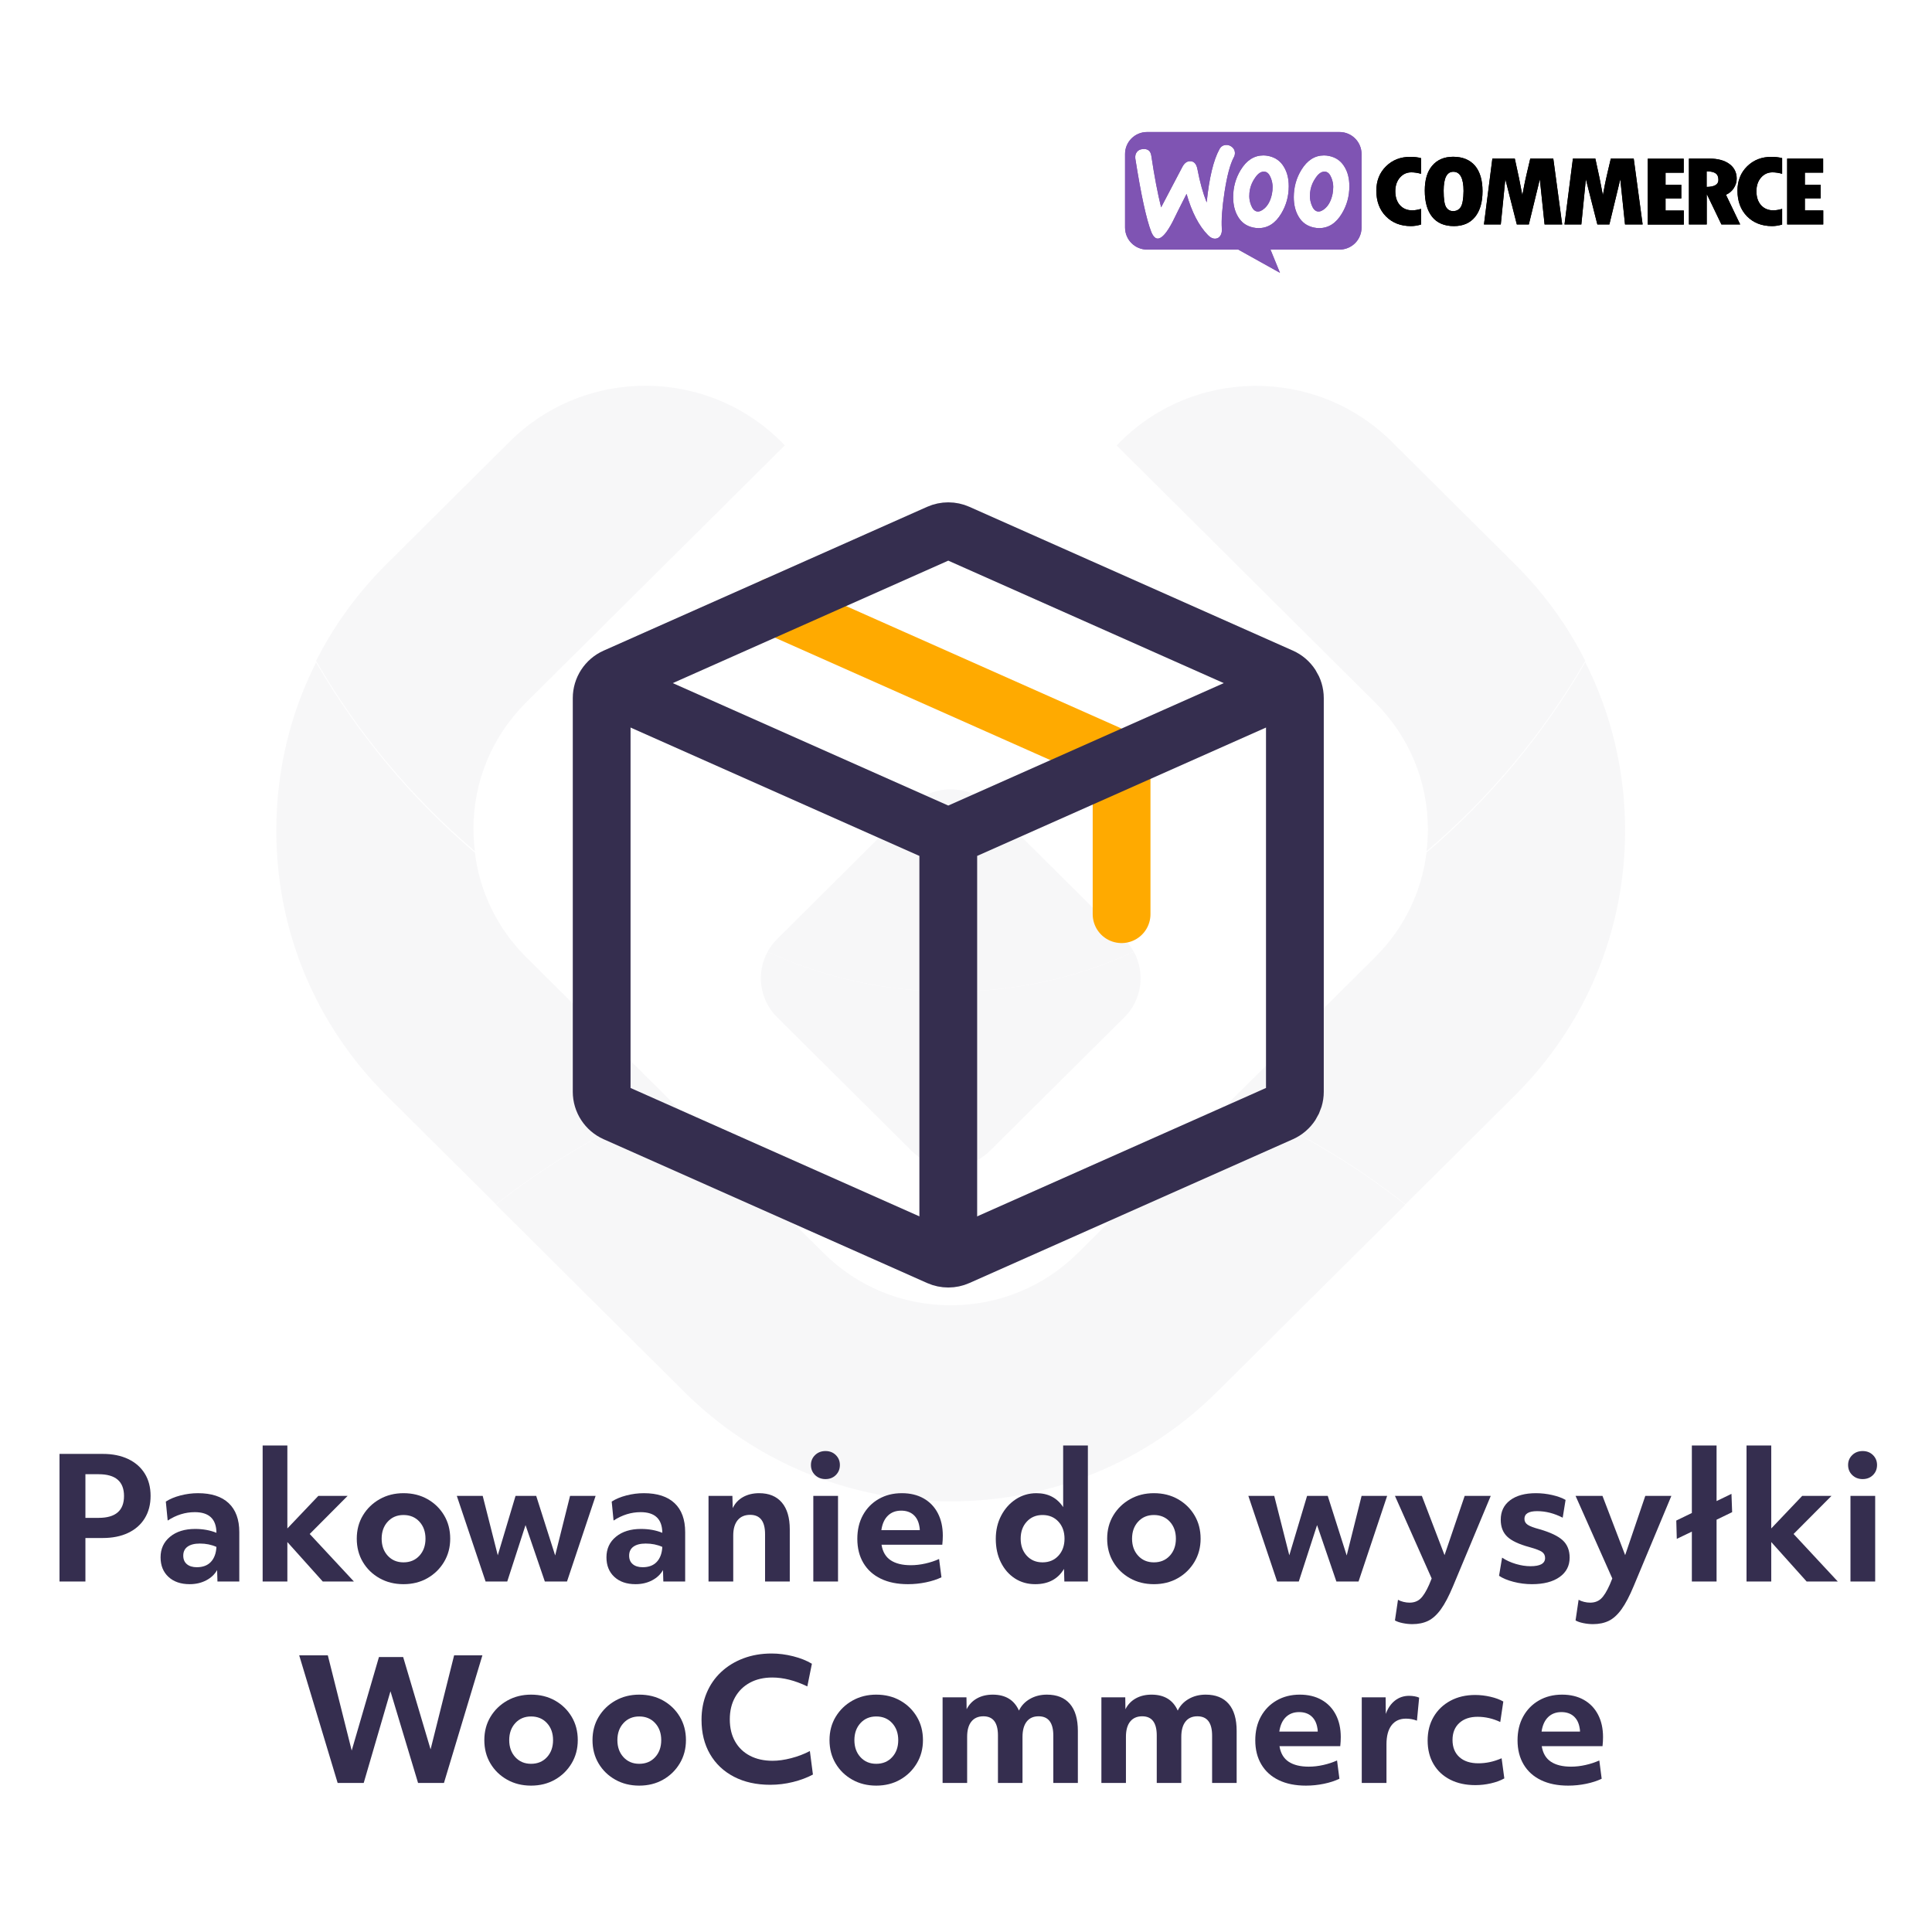 <?xml version="1.0" encoding="UTF-8" standalone="no"?> <svg xmlns="http://www.w3.org/2000/svg" xmlns:xlink="http://www.w3.org/1999/xlink" xmlns:serif="http://www.serif.com/" width="100%" height="100%" viewBox="0 0 500 500" version="1.1" xml:space="preserve" style="fill-rule:evenodd;clip-rule:evenodd;stroke-linecap:round;stroke-linejoin:round;"> <g transform="matrix(1.671,0,0,1.671,-0.692,0.879)"> <g opacity="0.04"> <g transform="matrix(1,0,0,1,77.235,102.06)"> <path d="M0,83.94L-16.912,67.125C-27.955,56.158 -34.027,41.573 -34.027,26.043C-34.027,16.84 -31.897,7.979 -27.866,0C-21.4,11.168 -13.045,21.151 -3.271,29.471C-2.523,35.572 0.228,41.232 4.666,45.657L27.194,68.044C17.356,72.079 8.203,77.461 -0.013,83.94L0,83.94Z" style="fill:rgb(53,46,79);fill-rule:nonzero;"></path> </g> <g transform="matrix(1,0,0,1,218.086,102.034)"> <path d="M0,83.966C-8.215,77.474 -17.355,72.092 -27.193,68.058L-4.678,45.67C-0.24,41.246 2.523,35.598 3.259,29.485C13.059,21.153 21.389,11.181 27.854,0C31.886,7.98 34.016,16.854 34.016,26.056C34.016,41.573 27.942,56.171 16.913,67.138L-0.013,83.966L0,83.966Z" style="fill:rgb(53,46,79);fill-rule:nonzero;"></path> </g> <g transform="matrix(1,0,0,1,147.661,170.145)"> <path d="M0,61.855C-15.606,61.855 -30.287,55.817 -41.317,44.85L-70.438,15.895C-62.223,9.403 -53.069,4.033 -43.231,0L-19.727,23.37C-14.465,28.614 -7.467,31.488 -0.013,31.488C7.442,31.488 14.44,28.614 19.714,23.37L43.219,0C53.057,4.033 62.198,9.416 70.413,15.908L41.292,44.85C30.262,55.817 15.594,61.855 -0.025,61.855L0,61.855Z" style="fill:rgb(53,46,79);fill-rule:nonzero;"></path> </g> <g transform="matrix(1,0,0,1,73.749,59.528)"> <path d="M0,68.36C0,69.52 0.076,70.654 0.215,71.776C-9.572,63.457 -17.914,53.485 -24.38,42.304C-21.616,36.808 -17.927,31.741 -13.438,27.278L5.591,8.358C17.432,-3.416 36.702,-3.164 48.214,8.925L8.152,48.733C2.891,53.964 -0.013,60.935 -0.013,68.347L0,68.36Z" style="fill:rgb(53,46,79);fill-rule:nonzero;"></path> </g> <g transform="matrix(1,0,0,1,173.359,118.976)"> <path d="M0,-50.511C11.512,-62.587 30.782,-62.852 42.623,-51.078L61.652,-32.157C66.141,-27.707 69.817,-22.64 72.582,-17.144C66.102,-5.95 57.786,4.008 47.986,12.341C48.138,11.206 48.201,10.084 48.201,8.925C48.201,1.512 45.298,-5.458 40.037,-10.69L0,-50.511Z" style="fill:rgb(53,46,79);fill-rule:nonzero;"></path> </g> <g transform="matrix(1,0,0,1,141.576,150.238)"> <path d="M0,27.454L-8.114,19.387L-20.805,6.781C-23.568,4.033 -24.05,-0.127 -22.275,-3.354C-13.654,0.604 -4.032,2.823 6.098,2.823C16.228,2.823 25.824,0.617 34.445,-3.354C36.221,-0.127 35.738,4.033 32.987,6.781L20.297,19.387L12.171,27.454C8.824,30.808 3.372,30.808 0,27.454" style="fill:rgb(53,46,79);fill-rule:nonzero;"></path> </g> <g transform="matrix(1,0,0,1,147.661,120.891)"> <path d="M0,32.17C-10.13,32.17 -19.739,29.951 -28.373,25.993C-27.993,25.3 -27.486,24.619 -26.902,24.039L-15.467,12.656L-6.098,3.328C-2.738,0 2.713,0 6.073,3.328L26.89,24.039C27.486,24.631 27.98,25.3 28.348,25.993C19.727,29.963 10.117,32.17 0,32.17" style="fill:rgb(53,46,79);fill-rule:nonzero;"></path> </g> </g> </g> <g transform="matrix(1.599,0,0,1.599,291.153,34.165)"> <g> <clipPath id="_clip1"> <rect x="0" y="0" width="113" height="23"></rect> </clipPath> <g clip-path="url(#_clip1)"> <path d="M34.709,0L3.552,0C1.581,0 -0.016,1.612 0,3.568L0,15.461C0,17.433 1.596,19.029 3.568,19.029L18.325,19.029L25.07,22.785L23.536,19.029L34.709,19.029C36.681,19.029 38.277,17.433 38.277,15.461L38.277,3.568C38.277,1.596 36.681,0 34.709,0ZM2.895,2.754C2.457,2.785 2.128,2.942 1.909,3.239C1.69,3.521 1.612,3.881 1.659,4.288C2.582,10.156 3.443,14.115 4.241,16.165C4.554,16.916 4.914,17.276 5.336,17.245C5.994,17.198 6.776,16.29 7.699,14.522C8.184,13.521 8.936,12.018 9.953,10.015C10.798,12.973 11.956,15.195 13.411,16.682C13.818,17.104 14.241,17.292 14.647,17.261C15.007,17.229 15.289,17.042 15.477,16.697C15.633,16.4 15.696,16.056 15.665,15.664C15.571,14.24 15.712,12.253 16.103,9.702C16.51,7.073 17.01,5.18 17.621,4.053C17.746,3.818 17.793,3.584 17.777,3.302C17.746,2.942 17.589,2.645 17.292,2.41C16.995,2.175 16.666,2.066 16.306,2.097C15.852,2.128 15.508,2.347 15.273,2.785C14.303,4.554 13.615,7.418 13.208,11.392C12.613,9.89 12.112,8.122 11.721,6.04C11.549,5.117 11.127,4.679 10.438,4.726C9.968,4.757 9.577,5.07 9.264,5.665L5.837,12.19C5.274,9.921 4.742,7.151 4.257,3.881C4.147,3.067 3.693,2.692 2.895,2.754ZM33.05,3.881C34.161,4.116 34.991,4.71 35.554,5.696C36.055,6.541 36.305,7.558 36.305,8.779C36.305,10.391 35.899,11.862 35.085,13.208C34.146,14.773 32.925,15.555 31.407,15.555C31.141,15.555 30.86,15.524 30.562,15.461C29.451,15.226 28.622,14.632 28.058,13.646C27.558,12.785 27.307,11.752 27.307,10.547C27.307,8.936 27.714,7.465 28.528,6.134C29.483,4.569 30.703,3.787 32.205,3.787C32.471,3.787 32.753,3.818 33.05,3.881ZM32.393,12.347C32.972,11.831 33.363,11.064 33.583,10.031C33.645,9.671 33.692,9.28 33.692,8.873C33.692,8.419 33.598,7.934 33.41,7.449C33.176,6.839 32.863,6.51 32.487,6.432C31.924,6.322 31.376,6.635 30.86,7.402C30.437,7.997 30.171,8.623 30.03,9.264C29.952,9.624 29.921,10.015 29.921,10.407C29.921,10.86 30.015,11.345 30.202,11.831C30.437,12.441 30.75,12.769 31.126,12.848C31.517,12.926 31.939,12.754 32.393,12.347ZM25.742,5.696C25.179,4.71 24.334,4.116 23.239,3.881C22.941,3.818 22.66,3.787 22.394,3.787C20.891,3.787 19.671,4.569 18.716,6.134C17.902,7.465 17.496,8.936 17.496,10.547C17.496,11.752 17.746,12.785 18.247,13.646C18.81,14.632 19.639,15.226 20.75,15.461C21.048,15.524 21.329,15.555 21.596,15.555C23.113,15.555 24.334,14.773 25.273,13.208C26.087,11.862 26.494,10.391 26.494,8.779C26.494,7.558 26.243,6.541 25.742,5.696ZM23.771,10.031C23.552,11.064 23.16,11.831 22.581,12.347C22.128,12.754 21.705,12.926 21.314,12.848C20.938,12.769 20.625,12.441 20.391,11.831C20.203,11.345 20.109,10.86 20.109,10.407C20.109,10.015 20.14,9.624 20.218,9.264C20.359,8.623 20.625,7.997 21.048,7.402C21.564,6.635 22.112,6.322 22.675,6.432C23.051,6.51 23.364,6.839 23.599,7.449C23.786,7.934 23.88,8.419 23.88,8.873C23.88,9.28 23.849,9.671 23.771,10.031Z" style="fill:rgb(127,84,179);"></path> <path d="M42.236,5.555C41.188,6.588 40.671,7.903 40.671,9.499C40.671,11.205 41.188,12.597 42.221,13.646C43.253,14.694 44.599,15.226 46.274,15.226C46.759,15.226 47.306,15.148 47.901,14.976L47.901,12.441C47.353,12.597 46.884,12.676 46.477,12.676C45.648,12.676 44.99,12.394 44.49,11.846C43.989,11.283 43.739,10.532 43.739,9.577C43.739,8.685 43.989,7.95 44.474,7.386C44.975,6.807 45.585,6.526 46.336,6.526C46.821,6.526 47.338,6.604 47.901,6.76L47.901,4.225C47.385,4.084 46.806,4.022 46.195,4.022C44.599,4.006 43.285,4.522 42.236,5.555ZM53.097,4.006C51.657,4.006 50.53,4.491 49.716,5.446C48.903,6.4 48.511,7.746 48.511,9.467C48.511,11.33 48.918,12.754 49.716,13.74C50.514,14.726 51.688,15.226 53.222,15.226C54.708,15.226 55.851,14.726 56.649,13.74C57.447,12.754 57.854,11.361 57.854,9.577C57.854,7.793 57.447,6.416 56.633,5.446C55.804,4.491 54.63,4.006 53.097,4.006ZM54.333,12.143C54.051,12.582 53.629,12.801 53.097,12.801C52.596,12.801 52.22,12.582 51.954,12.143C51.688,11.705 51.563,10.829 51.563,9.499C51.563,7.449 52.079,6.432 53.128,6.432C54.223,6.432 54.786,7.464 54.786,9.546C54.771,10.829 54.614,11.705 54.333,12.143ZM65.584,4.303L65.021,6.698C64.88,7.308 64.739,7.934 64.614,8.575L64.301,10.234C64.004,8.575 63.597,6.604 63.08,4.303L59.45,4.303L58.088,14.96L60.811,14.96L61.547,7.621L63.409,14.96L65.35,14.96L67.133,7.637L67.9,14.96L70.748,14.96L69.309,4.303L65.584,4.303ZM78.62,4.303L78.056,6.698C77.915,7.308 77.775,7.934 77.649,8.575L77.336,10.234C77.039,8.575 76.632,6.604 76.116,4.303L72.485,4.303L71.124,14.96L73.847,14.96L74.582,7.621L76.444,14.96L78.385,14.96L80.153,7.637L80.92,14.96L83.768,14.96L82.328,4.303L78.62,4.303ZM87.477,10.751L90.028,10.751L90.028,8.544L87.477,8.544L87.477,6.588L90.419,6.588L90.419,4.319L84.598,4.319L84.598,14.976L90.435,14.976L90.435,12.707L87.477,12.707L87.477,10.751ZM98.54,9.061C98.838,8.575 98.994,8.075 98.994,7.558C98.994,6.557 98.603,5.759 97.821,5.18C97.038,4.601 95.959,4.303 94.613,4.303L91.264,4.303L91.264,14.96L94.143,14.96L94.143,10.109L94.19,10.109L96.522,14.96L99.558,14.96L97.257,10.156C97.805,9.906 98.243,9.546 98.54,9.061ZM94.128,8.888L94.128,6.353C94.816,6.369 95.301,6.479 95.599,6.698C95.896,6.917 96.037,7.261 96.037,7.762C96.037,8.497 95.395,8.873 94.128,8.888ZM100.684,5.555C99.636,6.588 99.12,7.903 99.12,9.499C99.12,11.205 99.636,12.597 100.669,13.646C101.702,14.694 103.047,15.226 104.722,15.226C105.207,15.226 105.755,15.148 106.349,14.976L106.349,12.441C105.802,12.597 105.332,12.676 104.925,12.676C104.096,12.676 103.439,12.394 102.938,11.846C102.437,11.283 102.187,10.532 102.187,9.577C102.187,8.685 102.437,7.95 102.922,7.386C103.423,6.807 104.033,6.526 104.784,6.526C105.269,6.526 105.786,6.604 106.349,6.76L106.349,4.225C105.833,4.084 105.254,4.022 104.644,4.022C103.063,4.006 101.733,4.522 100.684,5.555ZM110.027,12.691L110.027,10.735L112.577,10.735L112.577,8.529L110.027,8.529L110.027,6.572L112.984,6.572L112.984,4.303L107.163,4.303L107.163,14.96L113,14.96L113,12.691L110.027,12.691Z" style="fill-rule:nonzero;"></path> </g> </g> </g> <g id="logo-woocommerce.svg" transform="matrix(1.599,0,0,1.599,381.519,52.558)"> <g transform="matrix(1,0,0,1,-56.5,-11.5)"> <clipPath id="_clip2"> <rect x="0" y="0" width="113" height="23"></rect> </clipPath> <g clip-path="url(#_clip2)"> <path d="M34.709,0L3.552,0C1.581,0 -0.016,1.612 0,3.568L0,15.461C0,17.433 1.596,19.029 3.568,19.029L18.325,19.029L25.07,22.785L23.536,19.029L34.709,19.029C36.681,19.029 38.277,17.433 38.277,15.461L38.277,3.568C38.277,1.596 36.681,0 34.709,0ZM2.895,2.754C2.457,2.785 2.128,2.942 1.909,3.239C1.69,3.521 1.612,3.881 1.659,4.288C2.582,10.156 3.443,14.115 4.241,16.165C4.554,16.916 4.914,17.276 5.336,17.245C5.994,17.198 6.776,16.29 7.699,14.522C8.184,13.521 8.936,12.018 9.953,10.015C10.798,12.973 11.956,15.195 13.411,16.682C13.818,17.104 14.241,17.292 14.647,17.261C15.007,17.229 15.289,17.042 15.477,16.697C15.633,16.4 15.696,16.056 15.665,15.664C15.571,14.24 15.712,12.253 16.103,9.702C16.51,7.073 17.01,5.18 17.621,4.053C17.746,3.818 17.793,3.584 17.777,3.302C17.746,2.942 17.589,2.645 17.292,2.41C16.995,2.175 16.666,2.066 16.306,2.097C15.852,2.128 15.508,2.347 15.273,2.785C14.303,4.554 13.615,7.418 13.208,11.392C12.613,9.89 12.112,8.122 11.721,6.04C11.549,5.117 11.127,4.679 10.438,4.726C9.968,4.757 9.577,5.07 9.264,5.665L5.837,12.19C5.274,9.921 4.742,7.151 4.257,3.881C4.147,3.067 3.693,2.692 2.895,2.754ZM33.05,3.881C34.161,4.116 34.991,4.71 35.554,5.696C36.055,6.541 36.305,7.558 36.305,8.779C36.305,10.391 35.899,11.862 35.085,13.208C34.146,14.773 32.925,15.555 31.407,15.555C31.141,15.555 30.86,15.524 30.562,15.461C29.451,15.226 28.622,14.632 28.058,13.646C27.558,12.785 27.307,11.752 27.307,10.547C27.307,8.936 27.714,7.465 28.528,6.134C29.483,4.569 30.703,3.787 32.205,3.787C32.471,3.787 32.753,3.818 33.05,3.881ZM32.393,12.347C32.972,11.831 33.363,11.064 33.583,10.031C33.645,9.671 33.692,9.28 33.692,8.873C33.692,8.419 33.598,7.934 33.41,7.449C33.176,6.839 32.863,6.51 32.487,6.432C31.924,6.322 31.376,6.635 30.86,7.402C30.437,7.997 30.171,8.623 30.03,9.264C29.952,9.624 29.921,10.015 29.921,10.407C29.921,10.86 30.015,11.345 30.202,11.831C30.437,12.441 30.75,12.769 31.126,12.848C31.517,12.926 31.939,12.754 32.393,12.347ZM25.742,5.696C25.179,4.71 24.334,4.116 23.239,3.881C22.941,3.818 22.66,3.787 22.394,3.787C20.891,3.787 19.671,4.569 18.716,6.134C17.902,7.465 17.496,8.936 17.496,10.547C17.496,11.752 17.746,12.785 18.247,13.646C18.81,14.632 19.639,15.226 20.75,15.461C21.048,15.524 21.329,15.555 21.596,15.555C23.113,15.555 24.334,14.773 25.273,13.208C26.087,11.862 26.494,10.391 26.494,8.779C26.494,7.558 26.243,6.541 25.742,5.696ZM23.771,10.031C23.552,11.064 23.16,11.831 22.581,12.347C22.128,12.754 21.705,12.926 21.314,12.848C20.938,12.769 20.625,12.441 20.391,11.831C20.203,11.345 20.109,10.86 20.109,10.407C20.109,10.015 20.14,9.624 20.218,9.264C20.359,8.623 20.625,7.997 21.048,7.402C21.564,6.635 22.112,6.322 22.675,6.432C23.051,6.51 23.364,6.839 23.599,7.449C23.786,7.934 23.88,8.419 23.88,8.873C23.88,9.28 23.849,9.671 23.771,10.031Z" style="fill:rgb(127,84,179);"></path> <path d="M42.236,5.555C41.188,6.588 40.671,7.903 40.671,9.499C40.671,11.205 41.188,12.597 42.221,13.646C43.253,14.694 44.599,15.226 46.274,15.226C46.759,15.226 47.306,15.148 47.901,14.976L47.901,12.441C47.353,12.597 46.884,12.676 46.477,12.676C45.648,12.676 44.99,12.394 44.49,11.846C43.989,11.283 43.739,10.532 43.739,9.577C43.739,8.685 43.989,7.95 44.474,7.386C44.975,6.807 45.585,6.526 46.336,6.526C46.821,6.526 47.338,6.604 47.901,6.76L47.901,4.225C47.385,4.084 46.806,4.022 46.195,4.022C44.599,4.006 43.285,4.522 42.236,5.555ZM53.097,4.006C51.657,4.006 50.53,4.491 49.716,5.446C48.903,6.4 48.511,7.746 48.511,9.467C48.511,11.33 48.918,12.754 49.716,13.74C50.514,14.726 51.688,15.226 53.222,15.226C54.708,15.226 55.851,14.726 56.649,13.74C57.447,12.754 57.854,11.361 57.854,9.577C57.854,7.793 57.447,6.416 56.633,5.446C55.804,4.491 54.63,4.006 53.097,4.006ZM54.333,12.143C54.051,12.582 53.629,12.801 53.097,12.801C52.596,12.801 52.22,12.582 51.954,12.143C51.688,11.705 51.563,10.829 51.563,9.499C51.563,7.449 52.079,6.432 53.128,6.432C54.223,6.432 54.786,7.464 54.786,9.546C54.771,10.829 54.614,11.705 54.333,12.143ZM65.584,4.303L65.021,6.698C64.88,7.308 64.739,7.934 64.614,8.575L64.301,10.234C64.004,8.575 63.597,6.604 63.08,4.303L59.45,4.303L58.088,14.96L60.811,14.96L61.547,7.621L63.409,14.96L65.35,14.96L67.133,7.637L67.9,14.96L70.748,14.96L69.309,4.303L65.584,4.303ZM78.62,4.303L78.056,6.698C77.915,7.308 77.775,7.934 77.649,8.575L77.336,10.234C77.039,8.575 76.632,6.604 76.116,4.303L72.485,4.303L71.124,14.96L73.847,14.96L74.582,7.621L76.444,14.96L78.385,14.96L80.153,7.637L80.92,14.96L83.768,14.96L82.328,4.303L78.62,4.303ZM87.477,10.751L90.028,10.751L90.028,8.544L87.477,8.544L87.477,6.588L90.419,6.588L90.419,4.319L84.598,4.319L84.598,14.976L90.435,14.976L90.435,12.707L87.477,12.707L87.477,10.751ZM98.54,9.061C98.838,8.575 98.994,8.075 98.994,7.558C98.994,6.557 98.603,5.759 97.821,5.18C97.038,4.601 95.959,4.303 94.613,4.303L91.264,4.303L91.264,14.96L94.143,14.96L94.143,10.109L94.19,10.109L96.522,14.96L99.558,14.96L97.257,10.156C97.805,9.906 98.243,9.546 98.54,9.061ZM94.128,8.888L94.128,6.353C94.816,6.369 95.301,6.479 95.599,6.698C95.896,6.917 96.037,7.261 96.037,7.762C96.037,8.497 95.395,8.873 94.128,8.888ZM100.684,5.555C99.636,6.588 99.12,7.903 99.12,9.499C99.12,11.205 99.636,12.597 100.669,13.646C101.702,14.694 103.047,15.226 104.722,15.226C105.207,15.226 105.755,15.148 106.349,14.976L106.349,12.441C105.802,12.597 105.332,12.676 104.925,12.676C104.096,12.676 103.439,12.394 102.938,11.846C102.437,11.283 102.187,10.532 102.187,9.577C102.187,8.685 102.437,7.95 102.922,7.386C103.423,6.807 104.033,6.526 104.784,6.526C105.269,6.526 105.786,6.604 106.349,6.76L106.349,4.225C105.833,4.084 105.254,4.022 104.644,4.022C103.063,4.006 101.733,4.522 100.684,5.555ZM110.027,12.691L110.027,10.735L112.577,10.735L112.577,8.529L110.027,8.529L110.027,6.572L112.984,6.572L112.984,4.303L107.163,4.303L107.163,14.96L113,14.96L113,12.691L110.027,12.691Z" style="fill-rule:nonzero;"></path> </g> </g> </g> <g transform="matrix(1,0,0,1,0,5.042)"> <g transform="matrix(9.967,0,0,9.967,125.809,106.96)"> <path d="M7.5,4.5L16.144,8.342C16.36,8.438 16.5,8.653 16.5,8.89L16.5,12.5" style="fill:none;fill-rule:nonzero;stroke:rgb(255,170,0);stroke-width:1.5px;"></path> </g> <g transform="matrix(9.967,0,0,9.967,125.809,106.96)"> <path d="M2.695,7.185L11.695,11.185L12.305,9.815L3.305,5.815L2.695,7.185ZM12.75,21.5L12.75,10.5L11.25,10.5L11.25,21.5L12.75,21.5ZM12.305,11.185L21.305,7.185L20.695,5.815L11.695,9.815L12.305,11.185Z" style="fill:rgb(53,46,79);fill-rule:nonzero;"></path> </g> <g transform="matrix(9.967,0,0,9.967,125.809,106.96)"> <path d="M3,17.11L3,6.89C3,6.653 3.14,6.438 3.356,6.342L11.756,2.608C11.912,2.539 12.089,2.539 12.244,2.608L20.644,6.342C20.86,6.438 21,6.653 21,6.89L21,17.11C21,17.347 20.86,17.562 20.644,17.658L12.244,21.392C12.089,21.461 11.912,21.461 11.756,21.392L3.356,17.658C3.14,17.562 3,17.347 3,17.11Z" style="fill:none;fill-rule:nonzero;stroke:rgb(53,46,79);stroke-width:1.5px;"></path> </g> </g> <g transform="matrix(1.685,0,0,1.671,0.428,0.879)"> <path d="M8.887,224.65L15.543,224.65C17.034,224.65 18.329,224.915 19.43,225.443C20.531,225.972 21.38,226.722 21.978,227.692C22.576,228.663 22.875,229.816 22.875,231.15C22.875,232.485 22.576,233.642 21.978,234.621C21.38,235.601 20.531,236.355 19.43,236.883C18.329,237.412 17.025,237.676 15.517,237.676L12.865,237.676L12.865,244.41L8.887,244.41L8.887,224.65ZM14.893,234.556C17.493,234.556 18.793,233.43 18.793,231.176C18.793,228.923 17.493,227.796 14.893,227.796L12.865,227.796L12.865,234.556L14.893,234.556Z" style="fill:rgb(53,46,79);fill-rule:nonzero;"></path> <path d="M36.499,244.41L33.145,244.41L33.093,242.642C32.711,243.318 32.148,243.851 31.403,244.241C30.657,244.631 29.817,244.826 28.881,244.826C27.511,244.826 26.424,244.449 25.618,243.695C24.812,242.941 24.409,241.932 24.409,240.666C24.409,239.349 24.894,238.287 25.865,237.481C26.835,236.675 28.118,236.272 29.713,236.272C30.926,236.272 32.018,236.472 32.989,236.87C32.971,234.738 31.862,233.672 29.661,233.672C28.205,233.672 26.818,234.106 25.501,234.972L25.215,232.034C25.821,231.636 26.571,231.319 27.464,231.085C28.356,230.851 29.253,230.734 30.155,230.734C32.217,230.734 33.79,231.25 34.874,232.281C35.957,233.313 36.499,234.808 36.499,236.766L36.499,244.41ZM29.973,242.2C30.909,242.2 31.632,241.923 32.144,241.368C32.655,240.814 32.937,240.042 32.989,239.054C32.226,238.708 31.377,238.534 30.441,238.534C29.626,238.534 28.998,238.695 28.556,239.015C28.114,239.336 27.893,239.8 27.893,240.406C27.893,240.978 28.079,241.42 28.452,241.732C28.824,242.044 29.331,242.2 29.973,242.2Z" style="fill:rgb(53,46,79);fill-rule:nonzero;"></path> <path d="M40.086,223.35L43.882,223.35L43.882,236.194L48.64,231.15L53.138,231.15L47.314,237.052L54.1,244.41L49.316,244.41L43.882,238.3L43.882,244.41L40.086,244.41L40.086,223.35Z" style="fill:rgb(53,46,79);fill-rule:nonzero;"></path> <path d="M61.718,244.826C60.348,244.826 59.122,244.519 58.039,243.903C56.955,243.288 56.102,242.452 55.478,241.394C54.854,240.337 54.542,239.132 54.542,237.78C54.542,236.428 54.858,235.224 55.491,234.166C56.123,233.109 56.981,232.273 58.065,231.657C59.148,231.042 60.366,230.734 61.718,230.734C63.104,230.734 64.335,231.042 65.41,231.657C66.484,232.273 67.334,233.109 67.958,234.166C68.582,235.224 68.894,236.428 68.894,237.78C68.894,239.115 68.577,240.315 67.945,241.381C67.312,242.447 66.458,243.288 65.384,243.903C64.309,244.519 63.087,244.826 61.718,244.826ZM65.098,237.78C65.098,236.706 64.786,235.826 64.162,235.141C63.538,234.457 62.723,234.114 61.718,234.114C60.73,234.114 59.924,234.457 59.3,235.141C58.676,235.826 58.364,236.706 58.364,237.78C58.364,238.855 58.676,239.735 59.3,240.419C59.924,241.104 60.73,241.446 61.718,241.446C62.723,241.446 63.538,241.104 64.162,240.419C64.786,239.735 65.098,238.855 65.098,237.78Z" style="fill:rgb(53,46,79);fill-rule:nonzero;"></path> <path d="M69.907,231.15L73.885,231.15L76.199,240.354L78.929,231.15L82.101,231.15L85.013,240.38L87.301,231.15L91.227,231.15L86.833,244.41L83.427,244.41L80.463,235.674L77.655,244.41L74.327,244.41L69.907,231.15Z" style="fill:rgb(53,46,79);fill-rule:nonzero;"></path> <path d="M104.981,244.41L101.627,244.41L101.575,242.642C101.194,243.318 100.63,243.851 99.885,244.241C99.14,244.631 98.299,244.826 97.363,244.826C95.994,244.826 94.906,244.449 94.1,243.695C93.294,242.941 92.891,241.932 92.891,240.666C92.891,239.349 93.376,238.287 94.347,237.481C95.318,236.675 96.6,236.272 98.195,236.272C99.408,236.272 100.5,236.472 101.471,236.87C101.454,234.738 100.344,233.672 98.143,233.672C96.687,233.672 95.3,234.106 93.983,234.972L93.697,232.034C94.304,231.636 95.053,231.319 95.946,231.085C96.839,230.851 97.736,230.734 98.637,230.734C100.7,230.734 102.273,231.25 103.356,232.281C104.439,233.313 104.981,234.808 104.981,236.766L104.981,244.41ZM98.455,242.2C99.391,242.2 100.115,241.923 100.626,241.368C101.137,240.814 101.419,240.042 101.471,239.054C100.708,238.708 99.859,238.534 98.923,238.534C98.108,238.534 97.48,238.695 97.038,239.015C96.596,239.336 96.375,239.8 96.375,240.406C96.375,240.978 96.561,241.42 96.934,241.732C97.307,242.044 97.814,242.2 98.455,242.2Z" style="fill:rgb(53,46,79);fill-rule:nonzero;"></path> <path d="M108.568,231.15L112.234,231.15L112.286,233.048C112.633,232.303 113.162,231.731 113.872,231.332C114.583,230.934 115.406,230.734 116.342,230.734C117.85,230.734 119.012,231.215 119.826,232.177C120.641,233.139 121.048,234.53 121.048,236.35L121.048,244.41L117.252,244.41L117.252,237.078C117.252,235.085 116.49,234.088 114.964,234.088C114.132,234.088 113.491,234.366 113.04,234.92C112.59,235.475 112.364,236.264 112.364,237.286L112.364,244.41L108.568,244.41L108.568,231.15Z" style="fill:rgb(53,46,79);fill-rule:nonzero;"></path> <path d="M124.662,231.15L128.458,231.15L128.458,244.41L124.662,244.41L124.662,231.15ZM124.935,227.926C124.51,227.51 124.298,226.99 124.298,226.366C124.298,225.76 124.51,225.248 124.935,224.832C125.36,224.416 125.893,224.208 126.534,224.208C127.175,224.208 127.704,224.416 128.12,224.832C128.536,225.248 128.744,225.76 128.744,226.366C128.744,226.99 128.536,227.51 128.12,227.926C127.704,228.342 127.175,228.55 126.534,228.55C125.893,228.55 125.36,228.342 124.935,227.926Z" style="fill:rgb(53,46,79);fill-rule:nonzero;"></path> <path d="M139.196,244.826C137.584,244.826 136.197,244.545 135.036,243.981C133.874,243.418 132.982,242.608 132.358,241.55C131.734,240.493 131.422,239.245 131.422,237.806C131.422,236.402 131.712,235.172 132.293,234.114C132.873,233.057 133.679,232.229 134.711,231.631C135.742,231.033 136.925,230.734 138.26,230.734C139.542,230.734 140.656,231.003 141.601,231.54C142.545,232.078 143.273,232.84 143.785,233.828C144.296,234.816 144.552,235.978 144.552,237.312C144.552,237.746 144.526,238.214 144.474,238.716L135.14,238.716C135.313,239.808 135.781,240.61 136.544,241.121C137.306,241.633 138.338,241.888 139.638,241.888C140.366,241.888 141.111,241.802 141.874,241.628C142.636,241.455 143.338,241.221 143.98,240.926L144.344,243.76C143.668,244.09 142.875,244.35 141.965,244.54C141.055,244.731 140.132,244.826 139.196,244.826ZM138.156,233.438C137.324,233.438 136.643,233.698 136.115,234.218C135.586,234.738 135.252,235.484 135.114,236.454L141.016,236.454C141.016,236.264 140.998,236.09 140.964,235.934C140.842,235.137 140.539,234.522 140.054,234.088C139.568,233.655 138.936,233.438 138.156,233.438Z" style="fill:rgb(53,46,79);fill-rule:nonzero;"></path> <path d="M166.833,244.41L163.219,244.41L163.167,242.46C162.231,244.038 160.757,244.826 158.747,244.826C157.568,244.826 156.524,244.527 155.614,243.929C154.704,243.331 153.989,242.504 153.469,241.446C152.949,240.389 152.689,239.176 152.689,237.806C152.689,236.472 152.966,235.271 153.521,234.205C154.075,233.139 154.825,232.294 155.77,231.67C156.714,231.046 157.767,230.734 158.929,230.734C160.731,230.734 162.101,231.454 163.037,232.892L163.037,223.35L166.833,223.35L166.833,244.41ZM159.865,241.446C160.87,241.446 161.685,241.104 162.309,240.419C162.933,239.735 163.245,238.855 163.245,237.78C163.245,236.706 162.933,235.826 162.309,235.141C161.685,234.457 160.87,234.114 159.865,234.114C158.877,234.114 158.071,234.457 157.447,235.141C156.823,235.826 156.511,236.706 156.511,237.78C156.511,238.855 156.823,239.735 157.447,240.419C158.071,241.104 158.877,241.446 159.865,241.446Z" style="fill:rgb(53,46,79);fill-rule:nonzero;"></path> <path d="M176.972,244.826C175.603,244.826 174.377,244.519 173.293,243.903C172.21,243.288 171.356,242.452 170.732,241.394C170.108,240.337 169.796,239.132 169.796,237.78C169.796,236.428 170.113,235.224 170.745,234.166C171.378,233.109 172.236,232.273 173.319,231.657C174.403,231.042 175.62,230.734 176.972,230.734C178.359,230.734 179.59,231.042 180.664,231.657C181.739,232.273 182.588,233.109 183.212,234.166C183.836,235.224 184.148,236.428 184.148,237.78C184.148,239.115 183.832,240.315 183.199,241.381C182.567,242.447 181.713,243.288 180.638,243.903C179.564,244.519 178.342,244.826 176.972,244.826ZM180.352,237.78C180.352,236.706 180.04,235.826 179.416,235.141C178.792,234.457 177.978,234.114 176.972,234.114C175.984,234.114 175.178,234.457 174.554,235.141C173.93,235.826 173.618,236.706 173.618,237.78C173.618,238.855 173.93,239.735 174.554,240.419C175.178,241.104 175.984,241.446 176.972,241.446C177.978,241.446 178.792,241.104 179.416,240.419C180.04,239.735 180.352,238.855 180.352,237.78Z" style="fill:rgb(53,46,79);fill-rule:nonzero;"></path> <path d="M191.479,231.15L195.457,231.15L197.771,240.354L200.501,231.15L203.673,231.15L206.585,240.38L208.873,231.15L212.799,231.15L208.405,244.41L204.999,244.41L202.035,235.674L199.227,244.41L195.899,244.41L191.479,231.15Z" style="fill:rgb(53,46,79);fill-rule:nonzero;"></path> <path d="M222.939,245.086C222.298,246.646 221.669,247.855 221.054,248.713C220.439,249.571 219.784,250.169 219.091,250.507C218.398,250.845 217.592,251.014 216.673,251.014C216.188,251.014 215.694,250.962 215.191,250.858C214.688,250.754 214.29,250.616 213.995,250.442L214.463,247.244C214.706,247.383 214.987,247.491 215.308,247.569C215.629,247.647 215.936,247.686 216.231,247.686C216.924,247.686 217.488,247.478 217.921,247.062C218.354,246.646 218.796,245.927 219.247,244.904L219.637,243.942L213.995,231.15L218.129,231.15L221.613,240.328L224.707,231.15L228.711,231.15L222.939,245.086Z" style="fill:rgb(53,46,79);fill-rule:nonzero;"></path> <path d="M230.453,240.718C231.077,241.134 231.779,241.459 232.559,241.693C233.339,241.927 234.093,242.044 234.821,242.044C236.311,242.044 237.057,241.62 237.057,240.77C237.057,240.372 236.901,240.06 236.589,239.834C236.277,239.609 235.627,239.358 234.639,239.08C233.044,238.647 231.913,238.11 231.246,237.468C230.578,236.827 230.245,235.952 230.245,234.842C230.245,233.56 230.726,232.554 231.688,231.826C232.65,231.098 233.971,230.734 235.653,230.734C236.485,230.734 237.317,230.83 238.149,231.02C238.981,231.211 239.665,231.462 240.203,231.774L239.761,234.53C238.461,233.854 237.152,233.516 235.835,233.516C234.535,233.516 233.885,233.915 233.885,234.712C233.885,235.094 234.049,235.397 234.379,235.622C234.708,235.848 235.323,236.082 236.225,236.324C237.889,236.81 239.072,237.382 239.774,238.04C240.476,238.699 240.827,239.592 240.827,240.718C240.827,241.984 240.311,242.985 239.28,243.721C238.248,244.458 236.831,244.826 235.029,244.826C234.075,244.826 233.135,244.705 232.208,244.462C231.28,244.22 230.539,243.908 229.985,243.526L230.453,240.718Z" style="fill:rgb(53,46,79);fill-rule:nonzero;"></path> <path d="M250.68,245.086C250.039,246.646 249.41,247.855 248.795,248.713C248.18,249.571 247.525,250.169 246.832,250.507C246.139,250.845 245.333,251.014 244.414,251.014C243.929,251.014 243.435,250.962 242.932,250.858C242.429,250.754 242.031,250.616 241.736,250.442L242.204,247.244C242.447,247.383 242.728,247.491 243.049,247.569C243.37,247.647 243.677,247.686 243.972,247.686C244.665,247.686 245.229,247.478 245.662,247.062C246.095,246.646 246.537,245.927 246.988,244.904L247.378,243.942L241.736,231.15L245.87,231.15L249.354,240.328L252.448,231.15L256.452,231.15L250.68,245.086Z" style="fill:rgb(53,46,79);fill-rule:nonzero;"></path> <path d="M259.598,223.35L263.394,223.35L263.394,231.956L265.682,230.838L265.786,233.672L263.394,234.842L263.394,244.41L259.598,244.41L259.598,236.688L257.284,237.806L257.206,234.972L259.598,233.802L259.598,223.35Z" style="fill:rgb(53,46,79);fill-rule:nonzero;"></path> <path d="M267.995,223.35L271.791,223.35L271.791,236.194L276.549,231.15L281.047,231.15L275.223,237.052L282.009,244.41L277.225,244.41L271.791,238.3L271.791,244.41L267.995,244.41L267.995,223.35Z" style="fill:rgb(53,46,79);fill-rule:nonzero;"></path> <path d="M283.959,231.15L287.755,231.15L287.755,244.41L283.959,244.41L283.959,231.15ZM284.232,227.926C283.807,227.51 283.595,226.99 283.595,226.366C283.595,225.76 283.807,225.248 284.232,224.832C284.656,224.416 285.189,224.208 285.831,224.208C286.472,224.208 287.001,224.416 287.417,224.832C287.833,225.248 288.041,225.76 288.041,226.366C288.041,226.99 287.833,227.51 287.417,227.926C287.001,228.342 286.472,228.55 285.831,228.55C285.189,228.55 284.656,228.342 284.232,227.926Z" style="fill:rgb(53,46,79);fill-rule:nonzero;"></path> </g> <g transform="matrix(1.671,0,0,1.671,-0.692,0.879)"> <path d="M46.755,255.85L51.187,255.85L54.884,270.592L59.105,256.11L62.854,256.11L67.102,270.41L70.746,255.85L75.125,255.85L69.173,275.61L65.162,275.61L60.888,261.414L56.745,275.61L52.707,275.61L46.755,255.85Z" style="fill:rgb(53,46,79);fill-rule:nonzero;"></path> <path d="M82.662,276.026C81.281,276.026 80.044,275.719 78.952,275.103C77.859,274.488 76.998,273.652 76.369,272.594C75.74,271.537 75.425,270.332 75.425,268.98C75.425,267.628 75.744,266.424 76.382,265.366C77.02,264.309 77.886,263.473 78.978,262.857C80.07,262.242 81.298,261.934 82.662,261.934C84.06,261.934 85.301,262.242 86.385,262.857C87.469,263.473 88.325,264.309 88.955,265.366C89.584,266.424 89.898,267.628 89.898,268.98C89.898,270.315 89.579,271.515 88.941,272.581C88.303,273.647 87.443,274.488 86.359,275.103C85.275,275.719 84.043,276.026 82.662,276.026ZM86.07,268.98C86.07,267.906 85.756,267.026 85.126,266.341C84.497,265.657 83.676,265.314 82.662,265.314C81.666,265.314 80.853,265.657 80.223,266.341C79.594,267.026 79.28,267.906 79.28,268.98C79.28,270.055 79.594,270.935 80.223,271.619C80.853,272.304 81.666,272.646 82.662,272.646C83.676,272.646 84.497,272.304 85.126,271.619C85.756,270.935 86.07,270.055 86.07,268.98Z" style="fill:rgb(53,46,79);fill-rule:nonzero;"></path> <path d="M99.416,276.026C98.035,276.026 96.798,275.719 95.706,275.103C94.613,274.488 93.752,273.652 93.123,272.594C92.494,271.537 92.179,270.332 92.179,268.98C92.179,267.628 92.498,266.424 93.136,265.366C93.774,264.309 94.639,263.473 95.732,262.857C96.824,262.242 98.052,261.934 99.416,261.934C100.814,261.934 102.055,262.242 103.139,262.857C104.223,263.473 105.079,264.309 105.708,265.366C106.338,266.424 106.652,267.628 106.652,268.98C106.652,270.315 106.333,271.515 105.695,272.581C105.057,273.647 104.196,274.488 103.113,275.103C102.029,275.719 100.797,276.026 99.416,276.026ZM102.824,268.98C102.824,267.906 102.51,267.026 101.88,266.341C101.251,265.657 100.43,265.314 99.416,265.314C98.419,265.314 97.607,265.657 96.977,266.341C96.348,267.026 96.033,267.906 96.033,268.98C96.033,270.055 96.348,270.935 96.977,271.619C97.607,272.304 98.419,272.646 99.416,272.646C100.43,272.646 101.251,272.304 101.88,271.619C102.51,270.935 102.824,270.055 102.824,268.98Z" style="fill:rgb(53,46,79);fill-rule:nonzero;"></path> <path d="M110.375,271.138C109.501,269.63 109.064,267.862 109.064,265.834C109.064,264.326 109.326,262.944 109.851,261.687C110.375,260.431 111.122,259.347 112.093,258.437C113.063,257.527 114.212,256.821 115.54,256.318C116.869,255.816 118.328,255.564 119.919,255.564C121.02,255.564 122.135,255.707 123.262,255.993C124.39,256.279 125.355,256.665 126.159,257.15L125.451,260.66C123.546,259.742 121.737,259.282 120.024,259.282C118.696,259.282 117.537,259.551 116.55,260.088C115.562,260.626 114.798,261.38 114.256,262.35C113.714,263.321 113.443,264.456 113.443,265.756C113.443,267.074 113.714,268.213 114.256,269.175C114.798,270.137 115.567,270.878 116.563,271.398C117.559,271.918 118.73,272.178 120.076,272.178C120.95,272.178 121.907,272.044 122.947,271.775C123.988,271.507 124.953,271.138 125.845,270.67L126.317,274.31C125.408,274.796 124.376,275.181 123.223,275.467C122.069,275.753 120.898,275.896 119.709,275.896C117.559,275.896 115.685,275.48 114.085,274.648C112.486,273.816 111.249,272.646 110.375,271.138Z" style="fill:rgb(53,46,79);fill-rule:nonzero;"></path> <path d="M136.122,276.026C134.742,276.026 133.505,275.719 132.412,275.103C131.32,274.488 130.459,273.652 129.83,272.594C129.2,271.537 128.886,270.332 128.886,268.98C128.886,267.628 129.205,266.424 129.843,265.366C130.481,264.309 131.346,263.473 132.439,262.857C133.531,262.242 134.759,261.934 136.122,261.934C137.521,261.934 138.762,262.242 139.846,262.857C140.929,263.473 141.786,264.309 142.415,265.366C143.044,266.424 143.359,267.628 143.359,268.98C143.359,270.315 143.04,271.515 142.402,272.581C141.764,273.647 140.903,274.488 139.819,275.103C138.736,275.719 137.503,276.026 136.122,276.026ZM139.531,268.98C139.531,267.906 139.216,267.026 138.587,266.341C137.958,265.657 137.136,265.314 136.122,265.314C135.126,265.314 134.313,265.657 133.684,266.341C133.055,267.026 132.74,267.906 132.74,268.98C132.74,270.055 133.055,270.935 133.684,271.619C134.313,272.304 135.126,272.646 136.122,272.646C137.136,272.646 137.958,272.304 138.587,271.619C139.216,270.935 139.531,270.055 139.531,268.98Z" style="fill:rgb(53,46,79);fill-rule:nonzero;"></path> <path d="M146.4,262.35L150.097,262.35L150.123,264.196C150.49,263.468 151.023,262.909 151.723,262.519C152.422,262.129 153.235,261.934 154.161,261.934C156.136,261.934 157.491,262.758 158.225,264.404C158.592,263.642 159.16,263.039 159.929,262.597C160.699,262.155 161.573,261.934 162.551,261.934C164.107,261.934 165.296,262.411 166.117,263.364C166.939,264.318 167.35,265.713 167.35,267.55L167.35,275.61L163.548,275.61L163.548,268.278C163.548,266.285 162.787,265.288 161.267,265.288C160.463,265.288 159.846,265.566 159.418,266.12C158.99,266.675 158.776,267.464 158.776,268.486L158.776,275.61L154.974,275.61L154.974,268.252C154.974,266.276 154.222,265.288 152.719,265.288C151.915,265.288 151.294,265.561 150.857,266.107C150.42,266.653 150.202,267.438 150.202,268.46L150.202,275.61L146.4,275.61L146.4,262.35Z" style="fill:rgb(53,46,79);fill-rule:nonzero;"></path> <path d="M170.994,262.35L174.691,262.35L174.717,264.196C175.084,263.468 175.617,262.909 176.316,262.519C177.015,262.129 177.828,261.934 178.755,261.934C180.73,261.934 182.085,262.758 182.819,264.404C183.186,263.642 183.754,263.039 184.523,262.597C185.292,262.155 186.166,261.934 187.145,261.934C188.701,261.934 189.889,262.411 190.711,263.364C191.532,264.318 191.943,265.713 191.943,267.55L191.943,275.61L188.141,275.61L188.141,268.278C188.141,266.285 187.381,265.288 185.86,265.288C185.056,265.288 184.44,265.566 184.012,266.12C183.583,266.675 183.369,267.464 183.369,268.486L183.369,275.61L179.568,275.61L179.568,268.252C179.568,266.276 178.816,265.288 177.313,265.288C176.509,265.288 175.888,265.561 175.451,266.107C175.014,266.653 174.796,267.438 174.796,268.46L174.796,275.61L170.994,275.61L170.994,262.35Z" style="fill:rgb(53,46,79);fill-rule:nonzero;"></path> <path d="M202.667,276.026C201.041,276.026 199.643,275.745 198.471,275.181C197.3,274.618 196.4,273.808 195.771,272.75C195.142,271.693 194.827,270.445 194.827,269.006C194.827,267.602 195.12,266.372 195.705,265.314C196.291,264.257 197.104,263.429 198.144,262.831C199.184,262.233 200.377,261.934 201.723,261.934C203.016,261.934 204.139,262.203 205.092,262.74C206.045,263.278 206.779,264.04 207.294,265.028C207.81,266.016 208.068,267.178 208.068,268.512C208.068,268.946 208.042,269.414 207.989,269.916L198.576,269.916C198.751,271.008 199.223,271.81 199.992,272.321C200.761,272.833 201.801,273.088 203.112,273.088C203.846,273.088 204.598,273.002 205.367,272.828C206.136,272.655 206.844,272.421 207.491,272.126L207.858,274.96C207.176,275.29 206.377,275.55 205.459,275.74C204.541,275.931 203.611,276.026 202.667,276.026ZM201.618,264.638C200.779,264.638 200.093,264.898 199.56,265.418C199.026,265.938 198.69,266.684 198.55,267.654L204.502,267.654C204.502,267.464 204.484,267.29 204.45,267.134C204.327,266.337 204.021,265.722 203.532,265.288C203.042,264.855 202.404,264.638 201.618,264.638Z" style="fill:rgb(53,46,79);fill-rule:nonzero;"></path> <path d="M211.319,262.35L215.016,262.35L215.042,264.924C215.356,264.04 215.828,263.351 216.458,262.857C217.087,262.363 217.821,262.116 218.66,262.116C218.94,262.116 219.224,262.142 219.512,262.194C219.801,262.246 220.032,262.316 220.207,262.402L219.866,265.964C219.324,265.756 218.756,265.652 218.162,265.652C217.201,265.652 216.458,265.995 215.933,266.679C215.409,267.364 215.147,268.348 215.147,269.63L215.147,275.61L211.319,275.61L211.319,262.35Z" style="fill:rgb(53,46,79);fill-rule:nonzero;"></path> <path d="M222.452,265.366C223.073,264.309 223.938,263.481 225.048,262.883C226.158,262.285 227.439,261.986 228.889,261.986C229.658,261.986 230.441,262.077 231.236,262.259C232.031,262.441 232.7,262.688 233.242,263L232.77,266.172C231.634,265.635 230.463,265.366 229.256,265.366C228.068,265.366 227.124,265.687 226.425,266.328C225.725,266.97 225.376,267.845 225.376,268.954C225.376,270.081 225.73,270.965 226.438,271.606C227.146,272.248 228.129,272.568 229.388,272.568C229.964,272.568 230.546,272.508 231.131,272.386C231.717,272.265 232.333,272.066 232.98,271.788L233.399,274.908C232.805,275.238 232.11,275.493 231.315,275.675C230.519,275.857 229.72,275.948 228.916,275.948C227.43,275.948 226.132,275.667 225.022,275.103C223.912,274.54 223.051,273.738 222.439,272.698C221.828,271.658 221.522,270.436 221.522,269.032C221.522,267.646 221.832,266.424 222.452,265.366Z" style="fill:rgb(53,46,79);fill-rule:nonzero;"></path> <path d="M243.286,276.026C241.66,276.026 240.262,275.745 239.091,275.181C237.919,274.618 237.019,273.808 236.39,272.75C235.761,271.693 235.446,270.445 235.446,269.006C235.446,267.602 235.739,266.372 236.324,265.314C236.91,264.257 237.723,263.429 238.763,262.831C239.803,262.233 240.996,261.934 242.342,261.934C243.635,261.934 244.758,262.203 245.711,262.74C246.664,263.278 247.398,264.04 247.913,265.028C248.429,266.016 248.687,267.178 248.687,268.512C248.687,268.946 248.661,269.414 248.608,269.916L239.195,269.916C239.37,271.008 239.842,271.81 240.611,272.321C241.38,272.833 242.42,273.088 243.731,273.088C244.466,273.088 245.217,273.002 245.986,272.828C246.755,272.655 247.463,272.421 248.11,272.126L248.477,274.96C247.795,275.29 246.996,275.55 246.078,275.74C245.16,275.931 244.23,276.026 243.286,276.026ZM242.237,264.638C241.398,264.638 240.712,264.898 240.179,265.418C239.646,265.938 239.309,266.684 239.169,267.654L245.121,267.654C245.121,267.464 245.104,267.29 245.069,267.134C244.946,266.337 244.64,265.722 244.151,265.288C243.662,264.855 243.023,264.638 242.237,264.638Z" style="fill:rgb(53,46,79);fill-rule:nonzero;"></path> </g> </svg> 